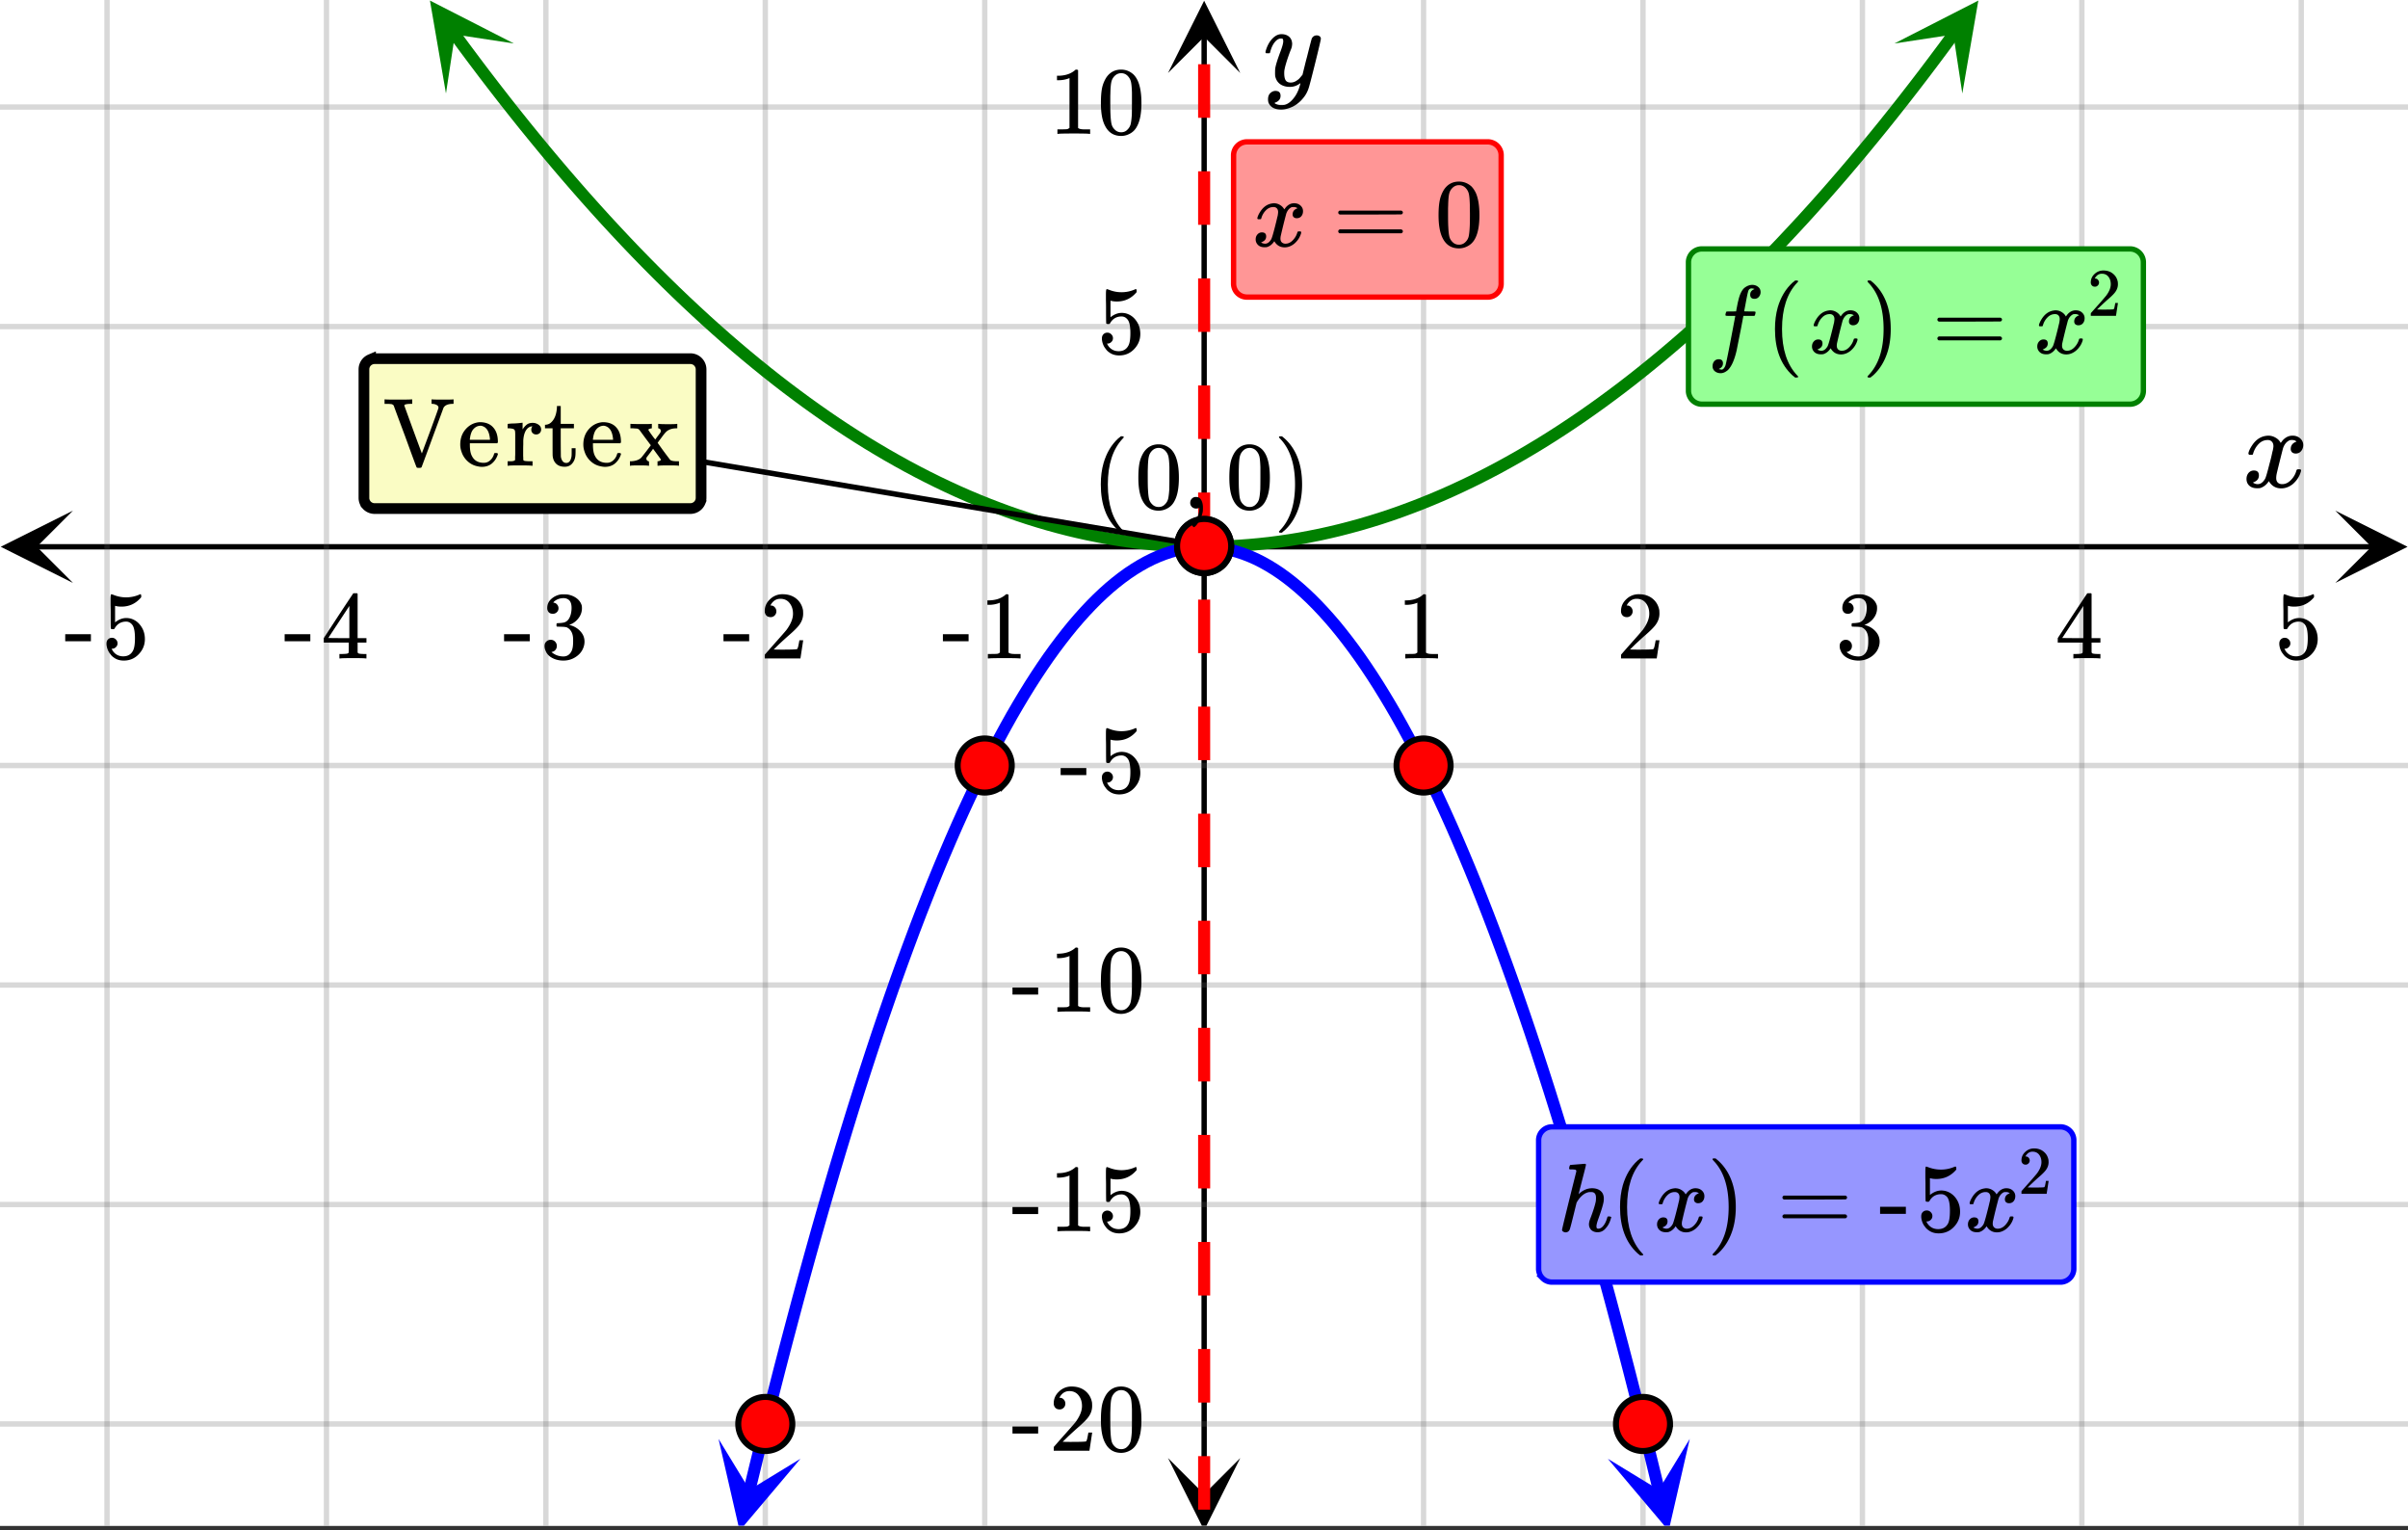 <svg xmlns="http://www.w3.org/2000/svg" xmlns:xlink="http://www.w3.org/1999/xlink" width="449.28" height="285.44" viewBox="0 0 336.96 214.08"><rect x="0" y="0" width="336.96" height="214.08" fill="#333333" stroke="none"/><defs><symbol overflow="visible" id="p"><path d="M.953-4.531c-.074-.063-.11-.125-.11-.188.04-.289.212-.664.516-1.125.508-.77 1.149-1.21 1.922-1.328.145-.02.258-.031.344-.031.375 0 .723.101 1.047.297.32.187.55.43.687.718a3.71 3.71 0 0 0 .266-.343c.406-.446.867-.672 1.39-.672.446 0 .805.133 1.079.39.281.25.422.56.422.922 0 .336-.102.618-.297.844a.916.916 0 0 1-.75.344c-.211 0-.383-.055-.516-.172a.636.636 0 0 1-.187-.469c0-.5.27-.843.812-1.031a.921.921 0 0 0-.172-.125c-.105-.063-.261-.094-.468-.094-.149 0-.25.012-.313.032-.418.18-.727.539-.922 1.078-.031.093-.187.703-.469 1.828-.28 1.125-.433 1.758-.453 1.89a2.74 2.74 0 0 0-.047.5c0 .262.07.47.22.625.155.149.359.22.609.22.457 0 .867-.192 1.234-.579.375-.383.625-.813.75-1.281.039-.114.078-.176.11-.188.03-.02.113-.031.25-.031.206 0 .312.047.312.14 0 .012-.012.07-.031.172-.188.68-.57 1.266-1.141 1.766-.512.399-1.047.594-1.61.594-.761 0-1.34-.336-1.734-1.016-.312.492-.715.813-1.203.969-.105.02-.246.031-.422.031C1.441.156.992-.062.734-.5a1.316 1.316 0 0 1-.156-.656c0-.32.094-.598.281-.828a.95.95 0 0 1 .75-.344c.47 0 .704.23.704.687 0 .399-.188.688-.563.875l-.094.047-.078.031a.123.123 0 0 1-.047.016l-.047.016c0 .031.082.086.25.156.125.055.266.078.422.078.383 0 .723-.242 1.016-.734.113-.196.32-.907.625-2.125.07-.25.144-.524.219-.828.07-.301.125-.536.156-.704.039-.164.066-.265.078-.296.063-.29.094-.5.094-.625 0-.27-.074-.477-.219-.625-.137-.157-.328-.235-.578-.235-.492 0-.918.188-1.281.563a3.171 3.171 0 0 0-.75 1.297c-.024.105-.047.168-.079.187-.023.012-.109.016-.265.016zm0 0"/></symbol><symbol overflow="visible" id="w"><path d="M7.531-7.031c.157 0 .285.043.39.125a.41.41 0 0 1 .173.343c0 .137-.266 1.278-.797 3.422-.531 2.137-.84 3.305-.922 3.516a4.073 4.073 0 0 1-.844 1.469 4.38 4.38 0 0 1-1.343 1.078c-.586.281-1.133.422-1.641.422-.824 0-1.387-.262-1.688-.781-.105-.157-.156-.376-.156-.657 0-.367.102-.652.313-.86.226-.21.468-.312.718-.312.477 0 .72.227.72.688 0 .394-.196.687-.579.875-.023.008-.047.02-.078.031-.031.02-.059.035-.078.047-.024.008-.043.016-.063.016l-.047.03c.032.063.145.13.344.204.176.063.352.094.531.094h.125c.188 0 .329-.012.422-.031.414-.118.805-.391 1.172-.829.375-.437.66-.96.86-1.562.113-.363.171-.578.171-.64 0-.009-.011-.005-.03.015a.546.546 0 0 0-.095.062c-.406.29-.855.438-1.343.438-.555 0-1.012-.133-1.375-.39-.356-.259-.586-.634-.688-1.126a4.332 4.332 0 0 1-.016-.5c0-.258.008-.46.032-.61.07-.456.32-1.253.75-2.39.238-.644.36-1.093.36-1.343A.756.756 0 0 0 2.78-6.5c-.031-.063-.094-.094-.187-.094h-.078c-.25 0-.493.117-.72.344-.355.355-.62.875-.796 1.563 0 .011-.008.03-.016.062a.22.22 0 0 1-.03.063l-.032.015C.91-4.535.89-4.53.859-4.53H.437c-.062-.063-.093-.11-.093-.14 0-.04.015-.118.047-.235.226-.758.57-1.352 1.03-1.782.364-.343.75-.515 1.157-.515.457 0 .82.125 1.094.375.27.25.406.594.406 1.031-.023.211-.039.324-.047.344 0 .074-.086.308-.25.703-.449 1.21-.715 2.094-.797 2.656a3.234 3.234 0 0 0-.015.375c0 .418.062.735.187.953.133.22.375.329.719.329.25 0 .484-.063.703-.188.227-.133.399-.266.516-.39.113-.126.258-.298.437-.516 0-.008.024-.117.078-.328.051-.22.13-.536.235-.954.101-.425.207-.832.312-1.218.407-1.625.63-2.477.672-2.563a.735.735 0 0 1 .703-.437zm0 0"/></symbol><symbol overflow="visible" id="q"><path d="M5.61 0c-.157-.031-.872-.047-2.141-.047C2.207-.047 1.5-.03 1.344 0h-.157v-.625h.344c.52 0 .86-.008 1.016-.031.07-.008.18-.067.328-.172v-6.969c-.023 0-.059.016-.11.047a4.134 4.134 0 0 1-1.39.25h-.25v-.625h.25c.758-.02 1.39-.188 1.89-.5a2.46 2.46 0 0 0 .422-.313c.008-.03.063-.046.157-.046a.36.36 0 0 1 .234.078v8.078c.133.137.43.203.89.203h.798V0zm0 0"/></symbol><symbol overflow="visible" id="r"><path d="M1.484-5.781c-.25 0-.449-.078-.593-.235a.872.872 0 0 1-.22-.609c0-.645.243-1.195.735-1.656a2.46 2.46 0 0 1 1.766-.703c.77 0 1.41.21 1.922.625.508.418.82.964.937 1.64.008.168.016.32.016.453 0 .524-.156 1.012-.469 1.47-.25.374-.758.89-1.516 1.546-.324.281-.777.695-1.359 1.234l-.781.766 1.016.016c1.414 0 2.164-.024 2.25-.079.039-.007.085-.101.14-.28.031-.095.094-.4.188-.923v-.03h.53v.03l-.374 2.47V0h-5v-.25c0-.188.008-.29.031-.313.008-.007.383-.437 1.125-1.28.977-1.095 1.61-1.813 1.89-2.157.602-.82.907-1.57.907-2.25 0-.594-.156-1.086-.469-1.484-.312-.407-.746-.61-1.297-.61-.523 0-.945.235-1.265.703-.024.032-.047.079-.078.141a.274.274 0 0 0-.047.078c0 .012.02.016.062.016a.68.68 0 0 1 .547.25.801.801 0 0 1 .219.562c0 .23-.078.422-.235.578a.76.76 0 0 1-.578.235zm0 0"/></symbol><symbol overflow="visible" id="s"><path d="M1.719-6.25c-.25 0-.446-.07-.578-.219a.863.863 0 0 1-.204-.593c0-.508.196-.938.594-1.282a2.566 2.566 0 0 1 1.407-.625h.203c.312 0 .507.008.593.016.301.043.602.137.907.281.593.305.968.727 1.125 1.266.02.093.03.218.03.375 0 .523-.167.996-.5 1.422-.323.418-.73.714-1.218.89-.055.024-.055.04 0 .047.008 0 .05.012.125.031.55.157 1.016.446 1.39.86.376.418.563.89.563 1.422 0 .367-.086.718-.25 1.062-.218.461-.574.84-1.062 1.14-.492.302-1.04.454-1.64.454-.595 0-1.122-.125-1.579-.375-.46-.25-.766-.586-.922-1.016a1.45 1.45 0 0 1-.14-.656c0-.25.082-.453.25-.61a.831.831 0 0 1 .609-.25c.25 0 .453.087.61.25.163.169.25.372.25.61 0 .21-.063.39-.188.547a.768.768 0 0 1-.469.281l-.094.031c.489.407 1.047.61 1.672.61.5 0 .875-.239 1.125-.719.156-.29.234-.742.234-1.36v-.265c0-.852-.292-1.426-.875-1.719-.124-.05-.398-.082-.812-.093l-.563-.016-.046-.031c-.024-.02-.032-.086-.032-.204 0-.113.008-.18.032-.203.03-.03.054-.046.078-.046.25 0 .508-.02.781-.063.395-.05.695-.27.906-.656.207-.395.313-.867.313-1.422 0-.582-.157-.973-.469-1.172a1.131 1.131 0 0 0-.64-.188c-.45 0-.844.122-1.188.36l-.125.094a.671.671 0 0 0-.094.109l-.047.047a.88.88 0 0 0 .094.031c.176.024.328.11.453.266.125.148.188.32.188.515a.715.715 0 0 1-.235.547.76.76 0 0 1-.562.219zm0 0"/></symbol><symbol overflow="visible" id="t"><path d="M6.234 0c-.125-.031-.71-.047-1.75-.047-1.074 0-1.671.016-1.796.047h-.126v-.625h.422c.383-.008.618-.031.704-.063a.286.286 0 0 0 .171-.14c.008-.008.016-.25.016-.719v-.672h-3.5v-.625l2.031-3.11A431.58 431.58 0 0 1 4.5-9.108c.02-.008.113-.016.281-.016h.25l.078.078v6.203h1.235v.625H5.109V-.89a.25.25 0 0 0 .079.157c.07.062.328.101.765.109h.39V0zm-2.28-2.844v-4.5L1-2.859l1.469.015zm0 0"/></symbol><symbol overflow="visible" id="u"><path d="M1.438-2.89a.72.72 0 0 1 .546.234.72.72 0 0 1 .235.547c0 .21-.078.386-.235.53a.73.73 0 0 1-.515.22h-.094l.047.062c.133.293.336.531.61.719.28.187.609.281.984.281.644 0 1.101-.27 1.375-.812.175-.332.265-.907.265-1.72 0-.925-.125-1.55-.375-1.874-.23-.3-.515-.453-.86-.453-.698 0-1.23.308-1.593.922a.312.312 0 0 1-.094.125.761.761 0 0 1-.203.015c-.148 0-.23-.031-.25-.093-.023-.032-.031-.817-.031-2.36 0-.258-.008-.57-.016-.937v-.72c0-.5.032-.75.094-.75a.047.047 0 0 1 .047-.03l.25.078a4.646 4.646 0 0 0 3.625-.016.402.402 0 0 1 .172-.062c.07 0 .11.086.11.25v.171C4.8-7.686 3.878-7.25 2.765-7.25c-.282 0-.532-.023-.75-.078l-.141-.031v2.312c.508-.406 1.035-.61 1.578-.61.164 0 .348.024.547.063.602.157 1.094.5 1.469 1.032.383.523.578 1.14.578 1.859 0 .812-.29 1.515-.86 2.11-.562.593-1.261.89-2.093.89C2.52.297 2.035.14 1.64-.172a1.618 1.618 0 0 1-.438-.453C.93-.945.758-1.348.687-1.828c0-.02-.007-.055-.015-.11v-.14c0-.25.07-.445.219-.594a.745.745 0 0 1 .546-.219zm0 0"/></symbol><symbol overflow="visible" id="v"><path d="M.14-2.406v-.985h3.594v.985zm0 0"/></symbol><symbol overflow="visible" id="x"><path d="M1.297-7.89c.5-.727 1.187-1.094 2.062-1.094.657 0 1.227.226 1.72.671.25.243.456.547.624.922.332.75.5 1.778.5 3.079 0 1.398-.195 2.46-.578 3.187-.25.523-.621.902-1.11 1.14a2.534 2.534 0 0 1-1.14.282c-1.031 0-1.79-.473-2.266-1.422-.386-.727-.578-1.79-.578-3.188 0-.832.051-1.519.156-2.062a4.48 4.48 0 0 1 .61-1.516zm3.031-.157a1.24 1.24 0 0 0-.953-.437c-.375 0-.7.148-.969.437-.199.211-.336.465-.406.766-.074.293-.121.797-.14 1.515 0 .063-.008.246-.016.547v.735c0 .855.008 1.453.031 1.796.031.637.082 1.09.156 1.36.07.273.207.508.406.703.25.273.563.406.938.406.363 0 .664-.133.906-.406.196-.195.332-.43.407-.703.07-.27.128-.723.171-1.36.008-.343.016-.94.016-1.796v-.735-.547c-.023-.718-.07-1.222-.14-1.515-.075-.301-.212-.555-.407-.766zm0 0"/></symbol><symbol overflow="visible" id="I"><path d="M4.484 3.25c0 .082-.078.125-.234.125h-.172l-.39-.328C2.07 1.578 1.265-.563 1.265-3.375c0-1.094.129-2.094.39-3C2.07-7.789 2.75-8.93 3.688-9.797c.07-.05.144-.11.218-.172.082-.07.14-.117.172-.14h.172c.102 0 .164.015.188.046.03.024.046.047.046.079 0 .03-.046.093-.14.187C2.945-8.317 2.25-6.172 2.25-3.359c0 2.804.695 4.937 2.094 6.406.093.101.14.172.14.203zm0 0"/></symbol><symbol overflow="visible" id="J"><path d="M1.281-.234a.767.767 0 0 1-.234-.563c0-.226.07-.422.219-.578a.768.768 0 0 1 .578-.25c.343 0 .593.148.75.438.156.28.234.64.234 1.078a8.8 8.8 0 0 1-.015.468 4.012 4.012 0 0 1-.985 2.063c-.137.125-.219.187-.25.187s-.09-.043-.172-.125c-.086-.074-.125-.132-.125-.171 0-.043.047-.11.14-.204.552-.562.852-1.25.907-2.062v-.172c-.012 0-.039.016-.078.047A.829.829 0 0 1 1.89 0a.85.85 0 0 1-.609-.234zm0 0"/></symbol><symbol overflow="visible" id="K"><path d="M.813-10.094l.046-.015h.297l.375.312C3.156-8.317 3.97-6.176 3.97-3.375c0 1.105-.133 2.105-.39 3C3.16 1.039 2.476 2.18 1.53 3.047c-.062.05-.136.11-.218.172-.075.07-.125.125-.157.156H1a.547.547 0 0 1-.219-.031c-.031-.024-.047-.07-.047-.14.008 0 .063-.06.157-.173C2.285 1.582 2.984-.55 2.984-3.375c0-2.82-.699-4.957-2.093-6.406-.094-.102-.149-.16-.157-.172 0-.07.024-.117.079-.14zm0 0"/></symbol><symbol overflow="visible" id="y"><path d="M.781-3.781c-.054-.051-.078-.098-.078-.14.04-.25.18-.563.422-.938.426-.645.96-1.02 1.61-1.125.124-.02.218-.032.28-.032.32 0 .614.086.876.25.27.168.46.371.578.61.125-.157.195-.25.218-.282.333-.382.72-.578 1.157-.578.375 0 .676.11.906.329.227.21.344.468.344.78 0 .282-.078.516-.235.704-.156.187-.37.281-.64.281a.64.64 0 0 1-.422-.14.521.521 0 0 1-.156-.391c0-.414.226-.703.687-.86a.729.729 0 0 0-.156-.093.834.834 0 0 0-.39-.078 1.86 1.86 0 0 0-.266.015c-.344.149-.602.45-.766.907a90.177 90.177 0 0 0-.766 3.093 1.827 1.827 0 0 0-.046.407c0 .218.062.39.187.515a.722.722 0 0 0 .516.188c.375 0 .71-.157 1.015-.47.313-.32.524-.679.64-1.077.02-.082.048-.13.079-.14.031-.02.102-.032.219-.032.164 0 .25.039.25.11 0 .011-.008.058-.016.14-.156.562-.476 1.055-.953 1.469-.43.343-.875.515-1.344.515-.636 0-1.12-.285-1.453-.86-.262.407-.594.68-1 .813-.086.02-.203.032-.36.032C1.196.14.829-.047.61-.422a1.036 1.036 0 0 1-.14-.547c0-.27.082-.5.25-.687a.798.798 0 0 1 .625-.282c.394 0 .593.188.593.563 0 .336-.164.578-.484.734-.023.012-.047.028-.078.047-.023.012-.043.024-.063.031h-.03l-.048.016c0 .031.067.074.204.125.113.043.234.063.359.063.32 0 .601-.204.844-.61.093-.156.27-.742.53-1.765l.173-.688c.062-.258.11-.457.14-.594.032-.132.051-.21.063-.234.039-.25.062-.426.062-.531 0-.219-.058-.39-.171-.516-.118-.125-.278-.187-.485-.187-.406 0-.762.156-1.062.468a2.474 2.474 0 0 0-.625 1.079c-.024.085-.043.132-.063.14a.752.752 0 0 1-.219.016zm0 0"/></symbol><symbol overflow="visible" id="B"><path d="M1.61 2.203c.238.05.367.078.39.078.207 0 .39-.187.547-.562.101-.305.43-1.914.984-4.844.258-1.363.39-2.05.39-2.063v-.046h-.624c-.43 0-.656-.008-.688-.032-.062-.03-.074-.129-.03-.296.038-.133.066-.208.077-.22.008-.038.047-.062.11-.062.062-.008.27-.015.625-.015.437 0 .656-.004.656-.016 0-.02.039-.242.125-.672.082-.437.14-.703.172-.797.187-.851.468-1.453.843-1.797.364-.289.743-.437 1.141-.437.32.012.594.11.813.297.218.18.328.418.328.719a.987.987 0 0 1-.25.671.751.751 0 0 1-.594.266c-.406 0-.61-.191-.61-.578 0-.332.16-.578.485-.735L6.625-9a1.507 1.507 0 0 0-.406-.078c-.274 0-.446.172-.516.515-.074.274-.195.868-.36 1.782l-.171.89c0 .024.242.032.734.032.414 0 .66.007.735.015.082.012.125.043.125.094 0 .105-.032.25-.094.438-.024.042-.07.07-.14.078h-1.47L4.75-3.578c-.344 1.73-.555 2.777-.625 3.14-.313 1.375-.73 2.305-1.25 2.797-.336.282-.664.422-.984.422-.325 0-.594-.09-.813-.265a.881.881 0 0 1-.328-.72c0-.273.078-.5.234-.687A.798.798 0 0 1 1.61.83c.395 0 .594.19.594.577 0 .332-.164.578-.484.735zm0 0"/></symbol><symbol overflow="visible" id="F"><path d="M5.625.14c-.355 0-.648-.105-.875-.312A1.118 1.118 0 0 1 4.422-1c0-.145.039-.348.125-.61.426-1.093.703-1.945.828-2.562.02-.133.031-.305.031-.516 0-.53-.218-.796-.656-.796-.168 0-.29.007-.36.015-.605.125-1.14.563-1.609 1.313l-.094.172-.453 1.843C1.941-.96 1.77-.32 1.72-.219a.606.606 0 0 1-.907.266C.708-.016.656-.098.656-.203c0-.113.664-2.836 2-8.172 0-.102-.031-.176-.094-.219-.093-.031-.273-.05-.53-.062h-.298a.365.365 0 0 1-.093-.11c0-.02.015-.109.046-.265.04-.164.098-.25.172-.25.008 0 .336-.024.985-.078l.984-.079c.113 0 .172.043.172.126 0 .105-.168.789-.5 2.046-.344 1.344-.516 2.032-.516 2.063 0 .023.032-.004.094-.078.54-.489 1.133-.735 1.781-.735.489 0 .883.125 1.188.375.3.243.453.602.453 1.079 0 .21-.016.382-.047.515-.086.461-.336 1.262-.75 2.406-.156.438-.234.762-.234.97.008.124.031.21.062.25.04.042.11.062.203.062.25 0 .485-.133.704-.407.226-.28.406-.648.53-1.109.032-.102.055-.16.079-.172.031-.02.101-.031.219-.031.175.031.27.07.28.11 0 .011-.023.077-.062.202-.148.532-.375.97-.687 1.313-.313.398-.703.594-1.172.594zm0 0"/></symbol><symbol overflow="visible" id="z"><path d="M.766-4.719c0-.113.062-.203.187-.265H9.61c.133.062.204.152.204.265 0 .106-.063.196-.188.266l-4.328.016H.984C.836-4.489.766-4.582.766-4.72zm0 2.64c0-.132.07-.226.218-.28h8.641c.008.011.031.03.063.062.03.024.05.04.062.047.02.012.035.031.047.063.008.03.015.07.015.109 0 .117-.07.203-.203.265H.953C.828-1.875.766-1.96.766-2.078zm0 0"/></symbol><symbol overflow="visible" id="A"><path d="M1.313-7.953c.5-.727 1.19-1.094 2.078-1.094.656 0 1.234.227 1.734.672.238.242.445.547.625.922.332.75.5 1.789.5 3.11 0 1.398-.195 2.468-.578 3.218-.262.523-.637.902-1.125 1.14A2.561 2.561 0 0 1 3.39.298c-1.043 0-1.805-.473-2.282-1.422-.386-.75-.578-1.82-.578-3.219 0-.843.055-1.539.172-2.093a4.48 4.48 0 0 1 .61-1.516zm3.046-.156a1.26 1.26 0 0 0-.968-.438c-.375 0-.7.149-.97.438-.198.21-.335.464-.405.765-.075.293-.121.809-.141 1.547 0 .055-.008.23-.016.531v.735c0 .875.008 1.484.032 1.828.03.637.082 1.094.156 1.375.07.273.207.508.406.703.25.273.563.406.938.406s.687-.133.937-.406c.195-.195.332-.43.406-.703.07-.281.125-.738.157-1.375.02-.344.03-.953.03-1.828 0-.196-.007-.442-.015-.735v-.53c-.023-.74-.07-1.255-.14-1.548-.075-.3-.211-.554-.407-.765zm0 0"/></symbol><symbol overflow="visible" id="C"><path d="M4.531 3.281c0 .07-.086.11-.25.11H4.11l-.39-.313C2.094 1.586 1.28-.566 1.28-3.39c0-1.113.13-2.129.39-3.046C2.087-7.853 2.77-9 3.72-9.876c.062-.05.133-.11.219-.172.082-.07.14-.117.171-.14h.172c.102 0 .172.015.203.046.032.024.047.043.047.063 0 .043-.054.11-.156.203-1.406 1.492-2.11 3.652-2.11 6.484 0 2.825.704 4.977 2.11 6.47.102.093.156.16.156.202zm0 0"/></symbol><symbol overflow="visible" id="D"><path d="M.813-10.188h.359l.375.313C3.18-8.383 4-6.223 4-3.391c0 1.118-.133 2.121-.39 3.016-.419 1.426-1.106 2.578-2.063 3.453-.063.05-.137.11-.219.172-.086.07-.137.117-.156.14H1c-.105 0-.172-.011-.203-.03C.766 3.347.75 3.304.75 3.233c.008-.011.055-.07.14-.171C2.298 1.601 3-.547 3-3.391 3-6.242 2.297-8.398.89-9.859a3.859 3.859 0 0 1-.14-.172c0-.07.02-.125.063-.156zm0 0"/></symbol><symbol overflow="visible" id="G"><path d="M.156-2.438v-.984h3.61v.985zm0 0"/></symbol><symbol overflow="visible" id="H"><path d="M1.453-2.906A.72.72 0 0 1 2-2.672a.72.72 0 0 1 .234.547c0 .21-.078.387-.234.531a.73.73 0 0 1-.516.219h-.093l.03.063c.134.292.345.539.626.734.281.187.613.281 1 .281.644 0 1.11-.27 1.39-.812.165-.344.25-.926.25-1.75 0-.926-.12-1.555-.359-1.891-.242-.29-.531-.438-.875-.438-.71 0-1.246.31-1.61.922a.312.312 0 0 1-.093.125.761.761 0 0 1-.203.016c-.156 0-.242-.031-.25-.094-.024-.031-.031-.82-.031-2.375 0-.27-.008-.586-.016-.953v-.719c0-.507.023-.765.078-.765.02-.008.04-.016.063-.016l.234.078c.594.23 1.195.344 1.813.344.644 0 1.257-.125 1.843-.375a.47.47 0 0 1 .188-.047c.07 0 .11.078.11.235v.187c-.743.875-1.673 1.313-2.798 1.313-.281 0-.531-.024-.75-.079l-.14-.03v2.343c.52-.414 1.05-.625 1.593-.625.164 0 .348.023.547.062.614.157 1.114.5 1.5 1.032.383.53.578 1.156.578 1.875 0 .824-.293 1.539-.875 2.14-.574.594-1.28.89-2.125.89-.574 0-1.058-.155-1.453-.468a1.783 1.783 0 0 1-.453-.453C.93-.945.758-1.348.687-1.828c0-.031-.007-.07-.015-.125v-.14c0-.25.07-.446.219-.595a.762.762 0 0 1 .562-.218zm0 0"/></symbol><symbol overflow="visible" id="L"><path d="M1.547-8.422a.619.619 0 0 0-.266-.187c-.086-.02-.293-.036-.625-.047h-.39v-.625h.109c.133.023.695.031 1.688.031C3.155-9.25 3.8-9.258 4-9.281h.14v.625h-.28c-.419.011-.68.058-.782.14-.031.032-.047.063-.047.094 0 .012.406 1.133 1.219 3.36.82 2.23 1.234 3.343 1.234 3.343l1.172-3.14c.77-2.094 1.157-3.176 1.157-3.25 0-.176-.094-.313-.282-.407a1.386 1.386 0 0 0-.625-.14h-.062v-.625h.11c.155.023.675.031 1.562.031.78 0 1.222-.008 1.328-.031h.078v.625h-.094c-.668 0-1.105.183-1.312.547 0 .011-.512 1.398-1.532 4.156a597.862 597.862 0 0 1-1.53 4.14c-.032.07-.118.11-.25.11h-.235c-.137 0-.215-.04-.235-.11C4.711.165 4.18-1.27 3.141-4.125 2.078-6.969 1.547-8.398 1.547-8.422zm0 0"/></symbol><symbol overflow="visible" id="M"><path d="M5.64-3.328c0 .062-.03.125-.093.187H1.719v.204c0 .667.086 1.18.265 1.53.32.669.883 1 1.688 1 .383 0 .71-.144.984-.437.176-.176.317-.41.422-.703.02-.101.04-.164.063-.187.03-.032.109-.047.234-.047.176 0 .266.047.266.14 0 .032-.016.09-.047.172-.168.469-.438.86-.813 1.172-.375.3-.84.453-1.39.453a2.79 2.79 0 0 1-.594-.078 2.798 2.798 0 0 1-1.39-.703 3.04 3.04 0 0 1-.86-1.344 2.895 2.895 0 0 1-.172-1c0-.832.242-1.535.734-2.11.489-.57 1.094-.905 1.813-1a.979.979 0 0 1 .187-.015c.82 0 1.446.246 1.875.735.438.48.657 1.156.657 2.03zm-1.109-.406c-.086-.989-.422-1.586-1.015-1.797a.836.836 0 0 0-.282-.063c-.468 0-.855.219-1.156.657-.18.292-.297.699-.36 1.218v.094h2.813zm0 0"/></symbol><symbol overflow="visible" id="N"><path d="M.484-.625h.188c.351 0 .566-.063.64-.188v-.109-.312c.008-.125.016-.27.016-.438v-2.781l-.016-.313c-.023-.175-.085-.289-.187-.343-.105-.063-.309-.102-.61-.125h-.25v-.313c0-.207.008-.312.032-.312l.14-.016c.094-.008.22-.02.376-.031l.5-.016c.132-.008.285-.02.453-.031.175-.02.312-.035.406-.047.094-.008.144-.016.156-.016h.031v.938c.176-.281.368-.504.579-.672.207-.164.484-.25.828-.25.25 0 .468.055.656.156.351.18.531.434.531.766a.7.7 0 0 1-.203.516.716.716 0 0 1-.5.187.685.685 0 0 1-.484-.188.672.672 0 0 1-.188-.5c0-.144.035-.269.11-.375.019-.03.03-.05.03-.062-.023-.02-.132-.004-.327.047-.137.074-.243.14-.313.203-.367.344-.574.918-.625 1.719V-3c-.012.355-.015.656-.015.906v.735c.007.093.015.183.015.265v.266a.225.225 0 0 0 .156.14c.094.032.332.055.72.063h.421V0h-.125c-.156-.031-.73-.047-1.719-.047C1.02-.047.508-.03.375 0h-.11v-.625zm0 0"/></symbol><symbol overflow="visible" id="O"><path d="M1.922-8.156v-.203h.531v2.5h1.844v.625H2.453v1.953c.008 1.136.016 1.781.016 1.937.008.149.039.29.094.422.132.356.359.531.671.531.395 0 .641-.32.735-.968.008-.07.015-.282.015-.625v-.47h.547v.47c0 .418-.027.714-.078.89a1.819 1.819 0 0 1-.5.89C3.711.024 3.395.142 3 .142c-.492 0-.883-.137-1.172-.407-.281-.27-.45-.632-.5-1.093-.012-.063-.016-.735-.016-2.016v-1.86H.25v-.5h.11c.343-.03.628-.175.859-.437.414-.437.648-1.098.703-1.984zm0 0"/></symbol><symbol overflow="visible" id="P"><path d="M2.734 0c-.136-.031-.586-.047-1.343-.047C.71-.047.328-.03.234 0H.156v-.625h.188c.644-.04 1.113-.21 1.406-.516.04-.039.273-.336.703-.89l.625-.828-.797-1.063c-.531-.726-.808-1.101-.828-1.125a.638.638 0 0 0-.36-.156c-.062 0-.23-.008-.5-.031H.22v-.625h.093c.32.023.79.03 1.407.03h.593c.477 0 .743-.007.797-.03h.11v.625c-.324.043-.485.117-.485.218 0 .032.141.246.422.641.29.398.473.633.547.703l.328-.453c.25-.32.38-.5.39-.531a.444.444 0 0 0 .048-.203c0-.145-.055-.25-.157-.313-.023-.008-.046-.02-.078-.031a.21.21 0 0 0-.062-.031h-.063v-.625h.094c.113.03.563.046 1.344.046.687 0 1.07-.015 1.156-.046h.078v.625h-.093c-.45 0-.813.078-1.094.234a1.235 1.235 0 0 0-.36.25c-.105.094-.265.281-.484.563-.063.093-.164.23-.297.406-.125.168-.2.261-.219.281l-.203.297.828 1.156c.594.793.899 1.2.922 1.219.133.137.469.203 1 .203h.235V0h-.079c-.093-.031-.53-.047-1.312-.047-.836 0-1.336.016-1.5.047h-.11v-.625h.032a.583.583 0 0 0 .297-.078c.101-.05.156-.102.156-.156 0-.008-.371-.516-1.11-1.516 0 .012-.14.203-.421.578-.274.367-.422.563-.453.594A.404.404 0 0 0 2.453-1a.35.35 0 0 0 .11.266c.07.074.148.109.234.109.02 0 .031.105.031.313V0zm0 0"/></symbol><symbol overflow="visible" id="E"><path d="M1.047-4.078c-.18 0-.32-.055-.422-.172a.594.594 0 0 1-.156-.422c0-.457.172-.848.515-1.172.352-.332.77-.5 1.25-.5.54 0 .989.153 1.344.453.363.293.586.68.672 1.157.008.117.016.218.016.312 0 .367-.11.711-.329 1.031-.18.274-.539.637-1.078 1.094-.23.2-.546.492-.953.875l-.562.531.734.016c.988 0 1.516-.016 1.578-.047.031-.008.067-.078.11-.203.02-.07.062-.285.125-.64v-.032h.375v.031L4-.03V0H.469v-.188c0-.124.008-.195.031-.218l.797-.89a44.792 44.792 0 0 0 1.328-1.532c.426-.57.64-1.102.64-1.594 0-.414-.109-.766-.328-1.047-.218-.281-.527-.422-.921-.422-.368 0-.664.168-.891.5a.546.546 0 0 1-.063.094c-.023.031-.03.055-.03.063 0 .011.015.015.046.015.164 0 .297.059.39.172a.584.584 0 0 1 .157.39.558.558 0 0 1-.172.407.52.52 0 0 1-.406.172zm0 0"/></symbol><clipPath id="a"><path d="M0 0h336.96v213.434H0zm0 0"/></clipPath><clipPath id="b"><path d="M.102 71.438H11V82H.102zm0 0"/></clipPath><clipPath id="c"><path d="M326.79 71.438h10.17V82h-10.17zm0 0"/></clipPath><clipPath id="d"><path d="M14 0h309v213.434H14zm0 0"/></clipPath><clipPath id="e"><path d="M163.445 203H174v10.434h-10.555zm0 0"/></clipPath><clipPath id="f"><path d="M163.445 0H174v10.21h-10.555zm0 0"/></clipPath><clipPath id="g"><path d="M0 14h336.96v186H0zm0 0"/></clipPath><clipPath id="h"><path d="M60 0h12v14H60zm0 0"/></clipPath><clipPath id="i"><path d="M64.914-3.418l15.73 21.375-21.374 15.73-15.73-21.374zm0 0"/></clipPath><clipPath id="j"><path d="M265 0h12v14h-12zm0 0"/></clipPath><clipPath id="k"><path d="M265.094 6.082l15.73-21.375L302.2.437l-15.73 21.375zm0 0"/></clipPath><clipPath id="l"><path d="M100 201h13v12.434h-13zm0 0"/></clipPath><clipPath id="m"><path d="M97.766 212.754l6.257-25.79 25.79 6.259-6.258 25.789zm0 0"/></clipPath><clipPath id="n"><path d="M224 201h13v12.434h-13zm0 0"/></clipPath><clipPath id="o"><path d="M236.453 201.293l6.258 25.789-25.79 6.258-6.257-25.79zm0 0"/></clipPath></defs><g clip-path="url(#a)" fill="#fff"><path d="M0 0h337v214.184H0zm0 0"/><path d="M0 0h337v214.184H0zm0 0"/></g><path d="M5.055 76.492h326.89" fill="none" stroke="#000" stroke-width=".749"/><g clip-path="url(#b)"><path d="M10.21 71.438L.103 76.492l10.109 5.055-5.055-5.055zm0 0"/></g><g clip-path="url(#c)"><path d="M326.79 71.438l10.108 5.054-10.109 5.055 5.055-5.055zm0 0"/></g><g clip-path="url(#d)"><path d="M199.203 0v214.184M229.91 0v214.184M260.613 0v214.184M291.316 0v214.184M322.023 0v214.184M137.797 0v214.184M107.09 0v214.184M76.387 0v214.184M45.684 0v214.184M14.977 0v214.184" fill="none" stroke-linecap="round" stroke-linejoin="round" stroke="#666" stroke-opacity=".251" stroke-width=".749"/></g><path d="M168.5 209.129V5.055" fill="none" stroke="#000" stroke-width=".749"/><g clip-path="url(#e)"><path d="M163.445 203.973l5.055 10.109 5.055-10.11-5.055 5.055zm0 0"/></g><g clip-path="url(#f)"><path d="M163.445 10.21L168.5.103l5.055 10.109-5.055-5.055zm0 0"/></g><g clip-path="url(#g)"><path d="M0 45.684h337M0 14.977h337M0 107.09h337M0 137.797h337M0 168.5h337M0 199.203h337" fill="none" stroke-linecap="round" stroke-linejoin="round" stroke="#666" stroke-opacity=".251" stroke-width=".749"/></g><path d="M63.59 4.734l1.406 1.914 1.41 1.887 1.407 1.863 1.41 1.836 1.406 1.809 1.41 1.785 1.406 1.758 1.41 1.73 1.407 1.707 1.41 1.684 1.406 1.652 1.41 1.63 1.407 1.605 1.41 1.578 1.406 1.55 1.41 1.524 1.406 1.5 1.41 1.477 1.407 1.445 1.41 1.422 1.406 1.398 1.41 1.371 1.407 1.344 1.41 1.317 1.406 1.293 1.41 1.269 1.406 1.242 1.41 1.215 1.407 1.188 1.41 1.164 1.406 1.136 1.41 1.114 1.407 1.086 1.41 1.058 1.406 1.035 1.41 1.008 1.406.985 1.41.957 1.407.93 1.41.905 1.406.88 1.41.85 1.407.83 1.41.8 1.406.777 1.41.75 1.406.723 1.41.7 1.407.67 1.41.65 1.406.62 1.41.594 1.407.567 1.41.543 1.406.52 1.41.491 1.406.465 1.41.438 1.407.414 1.41.386 1.406.364 1.41.336 1.407.312 1.41.281 1.406.262 1.41.23 1.407.208 1.41.183 1.406.153 1.41.128 1.406.106 1.41.078 1.407.05 1.41.028h1.406l1.41-.027 1.407-.05 1.41-.079 1.406-.106 1.41-.128 1.406-.153 1.41-.183 1.407-.207 1.41-.23 1.406-.263 1.41-.28 1.407-.313 1.41-.336 1.406-.364 1.41-.386 1.406-.414 1.41-.438 1.407-.465 1.41-.492 1.406-.52 1.41-.542 1.407-.567 1.41-.594 1.406-.62 1.41-.65 1.406-.67 1.41-.7 1.407-.723 1.41-.75 1.406-.777 1.41-.8 1.407-.83 1.41-.85 1.406-.88 1.41-.906 1.406-.93 1.41-.956 1.407-.985 1.41-1.008 1.406-1.035 1.41-1.058 1.407-1.086 1.41-1.114 1.406-1.136 1.41-1.164 1.407-1.188 1.41-1.215 1.406-1.242 1.41-1.27 1.406-1.292 1.41-1.317 1.407-1.344 1.41-1.37 1.406-1.4 1.41-1.421 1.407-1.445 1.41-1.477 1.406-1.5 1.41-1.523 1.406-1.551 1.41-1.578 1.407-1.606 1.41-1.629 1.406-1.652 1.41-1.684 1.407-1.707 1.41-1.73 1.406-1.758 1.41-1.785 1.406-1.809 1.41-1.836 1.407-1.863 1.41-1.887 1.406-1.914" fill="none" stroke-width="1.685" stroke-linecap="round" stroke-linejoin="round" stroke="green"/><g clip-path="url(#h)"><g clip-path="url(#i)"><path d="M71.906 6.082L60.164.078l2.242 12.996 1.254-8.246zm0 0" fill="green"/></g></g><g clip-path="url(#j)"><g clip-path="url(#k)"><path d="M265.094 6.082L276.836.078l-2.242 12.996-1.254-8.246zm0 0" fill="green"/></g></g><path d="M104.86 208.527l.855-3.52.851-3.472.856-3.426.855-3.378.852-3.329.855-3.285.856-3.234.851-3.188.856-3.14.855-3.094.852-3.043.855-3 .856-2.95.851-2.902.856-2.855.855-2.805.852-2.761.855-2.711.856-2.664.855-2.618.852-2.57.855-2.52.856-2.472.851-2.43.856-2.379.855-2.328.852-2.285.855-2.238.856-2.188.851-2.14.856-2.094.855-2.047.852-1.996.855-1.953.856-1.903.855-1.855.852-1.809.855-1.757.856-1.715.851-1.664.856-1.618.855-1.57.852-1.523.855-1.473.856-1.43.851-1.379.856-1.332.855-1.285.852-1.238.855-1.188.856-1.14.855-1.098.852-1.047.855-.996.856-.953.851-.902.856-.86.855-.808.852-.762.855-.71.856-.669.851-.617.856-.57.855-.524.852-.476.855-.43.856-.379.855-.332.852-.285.855-.238.856-.192.851-.144.856-.094.855-.047h.852l.855.047.856.094.851.144.856.192.855.238.852.285.855.332.856.379.855.43.852.476.855.524.856.57.851.617.856.668.855.711.852.762.855.808.856.86.851.902.856.953.855.996.852 1.047.855 1.098.856 1.14.855 1.188.852 1.238.855 1.285.856 1.332.851 1.38.856 1.429.855 1.473.852 1.523.855 1.57.856 1.618.851 1.664.856 1.715.855 1.757.852 1.809.855 1.855.856 1.903.855 1.953.852 1.996.855 2.047.856 2.094.851 2.14.856 2.188.855 2.238.852 2.285.855 2.328.856 2.38.851 2.429.856 2.473.855 2.52.852 2.57.855 2.617.856 2.664.851 2.71.856 2.762.855 2.805.856 2.855.851 2.903.856 2.949.855 3 .852 3.043.855 3.094.856 3.14.851 3.188.856 3.234.855 3.285.852 3.329.855 3.378.856 3.426.851 3.473.856 3.52" fill="none" stroke-width="1.685" stroke-linecap="round" stroke-linejoin="round" stroke="#00f"/><g clip-path="url(#l)"><g clip-path="url(#m)"><path d="M100.547 201.293l2.95 12.852 8.51-10.07-7.12 4.34zm0 0" fill="#00f"/></g></g><g clip-path="url(#n)"><g clip-path="url(#o)"><path d="M236.453 201.293l-2.95 12.852-8.51-10.07 7.12 4.34zm0 0" fill="#00f"/></g></g><path d="M167.656 211.188v-7.489h1.688v7.488m-1.688-14.98v-7.488h1.688v7.488m-1.688-14.977v-7.488h1.688v7.488m-1.688-14.976v-7.488h1.688v7.488m-1.688-14.977v-7.492h1.688v7.492m-1.688-14.98v-7.488h1.688v7.488m-1.688-14.977v-7.488h1.688v7.488m-1.688-14.976v-7.492h1.688v7.492m-1.688-14.98v-7.489h1.688v7.488m-1.688-14.976v-7.489h1.688v7.489m-1.688-14.977v-7.488h1.688v7.488m-1.688-14.98V38.94h1.688v7.489m-1.688-14.977v-7.488h1.688v7.488m-1.688-14.976V8.988h1.688v7.489" fill="red"/><path d="M168.5 76.387L74.89 60.66" fill="none" stroke-width=".758" stroke="#000"/><path d="M172.281 76.387c0 .5-.093.984-.289 1.445a3.785 3.785 0 0 1-.816 1.23 3.785 3.785 0 0 1-1.23.817c-.462.195-.946.289-1.446.289s-.984-.094-1.45-.29a3.81 3.81 0 0 1-1.226-.815 3.785 3.785 0 0 1-.816-1.231 3.673 3.673 0 0 1-.29-1.445 3.81 3.81 0 0 1 1.105-2.676 3.81 3.81 0 0 1 2.677-1.106c.5 0 .984.094 1.445.29.465.191.875.464 1.23.816a3.81 3.81 0 0 1 1.106 2.676zm0 0M110.871 199.203a3.76 3.76 0 0 1-1.105 2.676 3.758 3.758 0 0 1-1.227.82 3.837 3.837 0 0 1-1.45.29 3.817 3.817 0 0 1-1.444-.29 3.718 3.718 0 0 1-1.227-.82 3.758 3.758 0 0 1-.82-1.227 3.763 3.763 0 0 1 0-2.894c.191-.465.465-.871.82-1.227a3.718 3.718 0 0 1 1.227-.82 3.763 3.763 0 0 1 2.895 0c.46.191.87.465 1.226.82.355.356.629.762.82 1.227.191.46.285.945.285 1.445zm0 0" fill="red" stroke-width=".843" stroke="#000"/><path d="M172.281 76.387c0 .5-.093.984-.289 1.445a3.785 3.785 0 0 1-.816 1.23 3.785 3.785 0 0 1-1.23.817c-.462.195-.946.289-1.446.289s-.984-.094-1.45-.29a3.81 3.81 0 0 1-1.226-.815 3.785 3.785 0 0 1-.816-1.231 3.673 3.673 0 0 1-.29-1.445 3.81 3.81 0 0 1 1.105-2.676 3.81 3.81 0 0 1 2.677-1.106c.5 0 .984.094 1.445.29.465.191.875.464 1.23.816a3.81 3.81 0 0 1 1.106 2.676zm0 0M141.578 107.09c0 .504-.098.984-.289 1.45-.191.46-.465.87-.82 1.226a3.718 3.718 0 0 1-1.227.82 3.74 3.74 0 0 1-1.445.285 3.76 3.76 0 0 1-2.676-1.105 3.758 3.758 0 0 1-.82-1.227 3.763 3.763 0 0 1 0-2.894c.191-.465.465-.872.82-1.227a3.758 3.758 0 0 1 1.227-.82 3.763 3.763 0 0 1 2.894 0c.465.191.871.465 1.227.82.355.355.629.762.82 1.227.191.46.29.945.29 1.445zm0 0M202.988 107.09a3.837 3.837 0 0 1-.289 1.45c-.191.46-.465.87-.82 1.226a3.758 3.758 0 0 1-2.676 1.105c-.5 0-.984-.094-1.445-.285a3.718 3.718 0 0 1-1.227-.82 3.758 3.758 0 0 1-.82-1.227 3.763 3.763 0 0 1 0-2.894c.191-.465.465-.872.82-1.227a3.718 3.718 0 0 1 1.227-.82 3.763 3.763 0 0 1 2.895 0c.46.191.87.465 1.226.82.355.355.629.762.82 1.227.192.46.285.945.29 1.445zm0 0M233.691 199.203c0 .504-.097.985-.289 1.45-.191.46-.464.87-.82 1.226a3.718 3.718 0 0 1-1.226.82c-.461.192-.946.285-1.446.29a3.837 3.837 0 0 1-1.449-.29 3.758 3.758 0 0 1-1.227-.82 3.758 3.758 0 0 1-1.105-2.676c0-.5.094-.984.285-1.445.192-.465.465-.871.82-1.227a3.758 3.758 0 0 1 1.227-.82 3.763 3.763 0 0 1 2.895 0c.464.191.87.465 1.226.82.356.356.629.762.82 1.227.192.46.29.945.29 1.445zm0 0" fill="red" stroke-width=".843" stroke="#000"/><use xlink:href="#p" x="313.784" y="68.149"/><use xlink:href="#q" x="195.46" y="92.113"/><use xlink:href="#r" x="226.164" y="92.113"/><use xlink:href="#s" x="256.869" y="92.113"/><use xlink:href="#t" x="287.573" y="92.113"/><use xlink:href="#u" x="318.278" y="92.113"/><use xlink:href="#v" x="131.804" y="92.113"/><use xlink:href="#q" x="137.047" y="92.113"/><use xlink:href="#v" x="101.1" y="92.113"/><use xlink:href="#r" x="106.342" y="92.113"/><use xlink:href="#v" x="70.396" y="92.113"/><use xlink:href="#s" x="75.638" y="92.113"/><use xlink:href="#v" x="39.691" y="92.113"/><use xlink:href="#t" x="44.933" y="92.113"/><use xlink:href="#v" x="8.987" y="92.113"/><use xlink:href="#u" x="14.229" y="92.113"/><use xlink:href="#w" x="176.738" y="11.982"/><use xlink:href="#u" x="153.522" y="49.427"/><use xlink:href="#q" x="146.782" y="18.722"/><use xlink:href="#x" x="153.522" y="18.722"/><use xlink:href="#v" x="148.28" y="110.836"/><use xlink:href="#u" x="153.522" y="110.836"/><use xlink:href="#v" x="141.54" y="141.54"/><use xlink:href="#q" x="146.782" y="141.54"/><use xlink:href="#x" x="153.522" y="141.54"/><use xlink:href="#v" x="141.54" y="172.244"/><use xlink:href="#q" x="146.782" y="172.244"/><use xlink:href="#u" x="153.522" y="172.244"/><use xlink:href="#v" x="141.54" y="202.949"/><use xlink:href="#r" x="146.782" y="202.949"/><use xlink:href="#x" x="153.522" y="202.949"/><path d="M172.617 39.691V21.72a1.889 1.889 0 0 1 .551-1.324c.176-.176.379-.313.605-.407.23-.093.47-.144.72-.144h33.698c.247 0 .489.05.715.144.23.094.434.23.61.407.175.175.308.378.406.605.094.23.14.469.14.719V39.69a1.866 1.866 0 0 1-1.87 1.872h-33.7c-.25 0-.488-.047-.719-.141a1.92 1.92 0 0 1-.605-.406 1.832 1.832 0 0 1-.406-.61 1.87 1.87 0 0 1-.145-.715zm0 0" fill="#ff9696" stroke="red" stroke-width=".749"/><use xlink:href="#y" x="175.24" y="34.449"/><use xlink:href="#z" x="186.497" y="34.449"/><use xlink:href="#A" x="200.772" y="34.449"/><path d="M236.273 54.668V36.695c0-.246.047-.488.145-.715a1.877 1.877 0 0 1 1.012-1.016c.23-.093.468-.14.718-.14h59.91a1.88 1.88 0 0 1 1.325.547 1.866 1.866 0 0 1 .547 1.324v17.973c0 .25-.047.488-.14.719a1.92 1.92 0 0 1-.407.605 1.884 1.884 0 0 1-1.324.55l-59.91.001a1.889 1.889 0 0 1-1.325-.55 1.856 1.856 0 0 1-.406-.606 1.818 1.818 0 0 1-.145-.719zm0 0" fill="#96ff96" stroke="green" stroke-width=".749"/><use xlink:href="#B" x="238.896" y="49.427"/><use xlink:href="#C" x="247.098" y="49.427"/><use xlink:href="#y" x="253.089" y="49.427"/><use xlink:href="#D" x="260.578" y="49.427"/><use xlink:href="#z" x="270.337" y="49.427"/><use xlink:href="#y" x="284.613" y="49.427"/><use xlink:href="#E" x="292.102" y="44.184"/><path d="M215.305 177.488v-17.976c0-.246.047-.485.144-.715.094-.23.23-.434.407-.606.175-.175.375-.312.605-.406.23-.097.469-.144.719-.144h71.14c.25 0 .489.047.72.144.23.094.429.23.605.406.175.172.312.375.406.606.097.23.144.469.144.715v17.976c0 .246-.047.485-.144.715-.094.23-.23.434-.406.606a1.816 1.816 0 0 1-.606.406c-.23.098-.469.144-.719.144h-71.14c-.25 0-.489-.046-.719-.144-.23-.094-.43-.23-.605-.406a1.778 1.778 0 0 1-.407-.606 1.813 1.813 0 0 1-.144-.715zm0 0" fill="#9696ff" stroke="#00f" stroke-width=".749"/><use xlink:href="#F" x="217.927" y="172.244"/><use xlink:href="#C" x="225.416" y="172.244"/><use xlink:href="#y" x="231.407" y="172.244"/><use xlink:href="#D" x="238.896" y="172.244"/><use xlink:href="#z" x="248.655" y="172.244"/><use xlink:href="#G" x="262.93" y="172.244"/><use xlink:href="#H" x="268.172" y="172.244"/><use xlink:href="#y" x="274.912" y="172.244"/><use xlink:href="#E" x="282.401" y="167.002"/><use xlink:href="#I" x="152.773" y="71.144"/><use xlink:href="#x" x="158.764" y="71.144"/><use xlink:href="#J" x="165.504" y="71.144"/><use xlink:href="#x" x="171.496" y="71.144"/><use xlink:href="#K" x="178.236" y="71.144"/><path d="M50.738 69.648V51.672c0-.223.043-.438.13-.645a1.654 1.654 0 0 1 .91-.91c.206-.086.421-.129.644-.129h44.183c.227 0 .442.043.645.13a1.674 1.674 0 0 1 .914.91c.086.206.129.421.129.644v17.976a1.665 1.665 0 0 1-.496 1.192c-.156.156-.34.277-.547.363a1.637 1.637 0 0 1-.645.129H52.422a1.716 1.716 0 0 1-1.191-.492 1.695 1.695 0 0 1-.493-1.192zm0 0" fill="#fafcc4"/><path d="M50.926 69.648V51.672c0-.195.035-.387.113-.57.074-.184.184-.348.324-.489.14-.14.301-.246.485-.324a1.52 1.52 0 0 1 .574-.113h44.183c.2 0 .391.039.575.113a1.507 1.507 0 0 1 .925 1.383v17.976c0 .196-.039.387-.113.57a1.507 1.507 0 0 1-.812.812 1.52 1.52 0 0 1-.575.115H52.422a1.507 1.507 0 0 1-1.059-.438c-.14-.14-.25-.305-.324-.488a1.443 1.443 0 0 1-.113-.57zm0 0" fill="none" stroke-width="1.498" stroke="#000"/><use xlink:href="#L" x="53.546" y="65.153"/><use xlink:href="#M" x="64.03" y="65.153"/><g><use xlink:href="#N" x="70.77" y="65.153"/></g><g><use xlink:href="#O" x="76.012" y="65.153"/></g><g><use xlink:href="#M" x="81.254" y="65.153"/></g><g><use xlink:href="#P" x="87.994" y="65.153"/></g></svg>